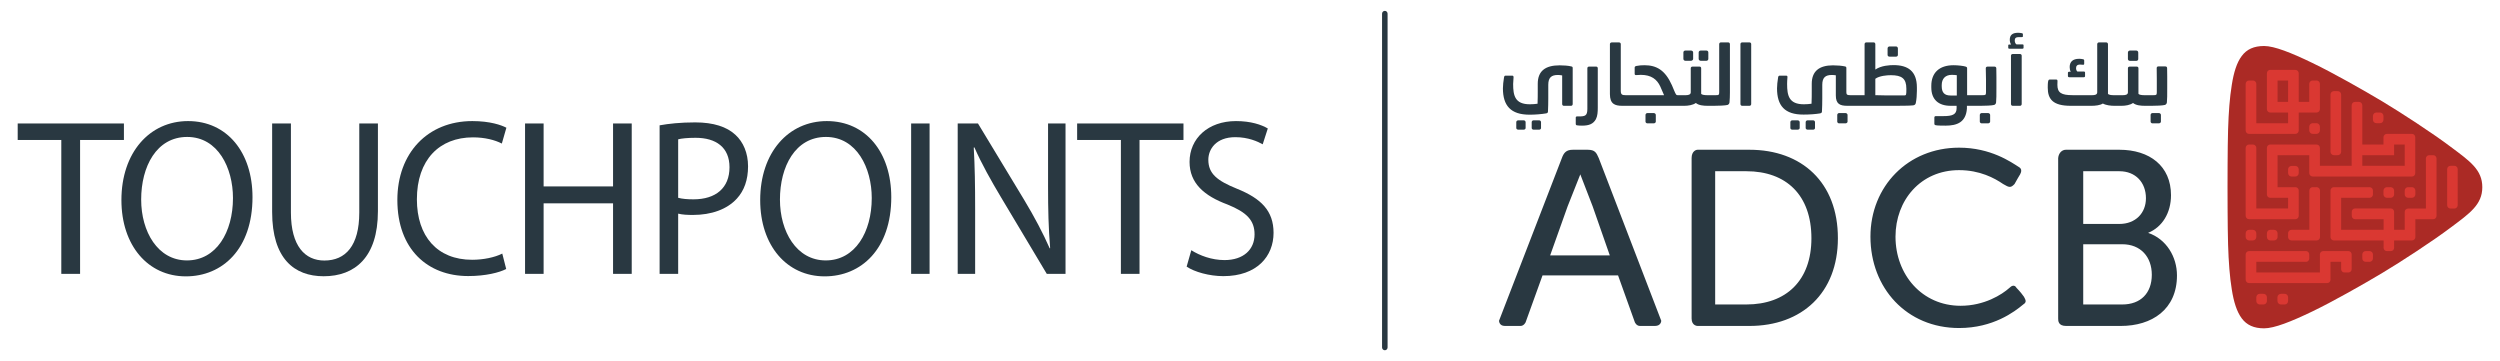 <?xml version="1.0" encoding="UTF-8"?>
<svg xmlns="http://www.w3.org/2000/svg" xmlns:xlink="http://www.w3.org/1999/xlink" width="90px" height="13px" viewBox="0 0 90 13" version="1.1">
<g id="surface1">
<path style=" stroke:none;fill-rule:nonzero;fill:rgb(16.078%,21.961%,25.49%);fill-opacity:1;" d="M 49.855 12.609 C 49.797 12.609 49.754 12.562 49.754 12.508 L 49.754 0.492 C 49.754 0.438 49.797 0.391 49.855 0.391 C 49.91 0.391 49.953 0.438 49.953 0.492 L 49.953 12.508 C 49.953 12.562 49.91 12.609 49.855 12.609 Z M 49.855 12.609 "/>
<path style=" stroke:none;fill-rule:nonzero;fill:rgb(67.059%,16.471%,14.51%);fill-opacity:1;" d="M 89.363 6.738 C 89.363 6.109 88.914 5.801 88.23 5.289 C 87.566 4.789 86.438 4.055 85.766 3.652 C 85.094 3.25 84 2.629 83.246 2.266 C 82.484 1.898 81.875 1.656 81.508 1.656 C 81.141 1.656 80.883 1.773 80.703 2.016 C 80.523 2.254 80.414 2.609 80.344 3.059 C 80.27 3.508 80.23 4.047 80.211 4.668 C 80.191 5.285 80.191 6.738 80.191 6.738 C 80.191 6.738 80.191 8.191 80.211 8.809 C 80.23 9.426 80.27 9.969 80.344 10.418 C 80.414 10.867 80.523 11.219 80.703 11.461 C 80.883 11.703 81.141 11.82 81.508 11.82 C 81.875 11.82 82.484 11.578 83.246 11.211 C 84 10.848 85.094 10.227 85.766 9.824 C 86.438 9.422 87.566 8.688 88.23 8.188 C 88.914 7.676 89.363 7.367 89.363 6.738 Z M 89.363 6.738 "/>
<path style=" stroke:none;fill-rule:nonzero;fill:rgb(85.49%,21.961%,19.608%);fill-opacity:1;" d="M 88.359 5.969 L 88.215 5.969 C 88.152 5.969 88.098 6.023 88.098 6.09 L 88.098 7.387 C 88.098 7.453 88.152 7.508 88.215 7.508 L 88.359 7.508 C 88.422 7.508 88.477 7.453 88.477 7.387 L 88.477 6.09 C 88.477 6.023 88.422 5.969 88.359 5.969 Z M 88.359 5.969 "/>
<path style=" stroke:none;fill-rule:nonzero;fill:rgb(85.49%,21.961%,19.608%);fill-opacity:1;" d="M 84.02 5.586 L 84.16 5.586 C 84.227 5.586 84.281 5.531 84.281 5.465 L 84.281 3.402 C 84.281 3.336 84.227 3.281 84.16 3.281 L 84.02 3.281 C 83.953 3.281 83.898 3.336 83.898 3.402 L 83.898 5.465 C 83.898 5.531 83.953 5.586 84.02 5.586 Z M 84.02 5.586 "/>
<path style=" stroke:none;fill-rule:nonzero;fill:rgb(85.49%,21.961%,19.608%);fill-opacity:1;" d="M 85.305 9.039 L 85.164 9.039 C 85.098 9.039 85.043 9.094 85.043 9.16 L 85.043 9.305 C 85.043 9.371 85.098 9.426 85.164 9.426 L 85.305 9.426 C 85.371 9.426 85.426 9.371 85.426 9.305 L 85.426 9.16 C 85.426 9.098 85.371 9.039 85.305 9.039 Z M 85.305 9.039 "/>
<path style=" stroke:none;fill-rule:nonzero;fill:rgb(85.49%,21.961%,19.608%);fill-opacity:1;" d="M 80.965 4.82 L 82.633 4.82 C 82.699 4.82 82.754 4.766 82.754 4.699 L 82.754 4.051 L 83.395 4.051 C 83.465 4.051 83.516 3.996 83.516 3.93 L 83.516 3.02 C 83.516 2.953 83.465 2.898 83.395 2.898 L 83.254 2.898 C 83.188 2.898 83.133 2.953 83.133 3.02 L 83.133 3.668 L 82.754 3.668 L 82.754 2.637 C 82.754 2.57 82.699 2.516 82.633 2.516 L 81.727 2.516 C 81.66 2.516 81.609 2.57 81.609 2.637 L 81.609 3.934 C 81.609 3.996 81.66 4.051 81.727 4.051 L 82.371 4.051 L 82.371 4.438 L 81.227 4.438 L 81.227 3.02 C 81.227 2.953 81.172 2.898 81.105 2.898 L 80.965 2.898 C 80.898 2.898 80.844 2.953 80.844 3.02 L 80.844 4.699 C 80.844 4.766 80.898 4.82 80.965 4.82 Z M 82.371 3.668 L 81.992 3.668 L 81.992 2.898 L 82.371 2.898 Z M 82.371 3.668 "/>
<path style=" stroke:none;fill-rule:nonzero;fill:rgb(85.49%,21.961%,19.608%);fill-opacity:1;" d="M 87.594 5.586 L 87.453 5.586 C 87.387 5.586 87.332 5.641 87.332 5.707 L 87.332 7.508 L 86.691 7.508 C 86.625 7.508 86.57 7.562 86.57 7.625 L 86.57 8.273 L 86.188 8.273 L 86.188 7.625 C 86.188 7.559 86.137 7.504 86.07 7.504 L 84.781 7.504 C 84.715 7.504 84.664 7.559 84.664 7.625 L 84.664 7.77 C 84.664 7.836 84.715 7.891 84.781 7.891 L 85.809 7.891 L 85.809 8.273 L 84.281 8.273 L 84.281 7.121 L 85.305 7.121 C 85.371 7.121 85.426 7.066 85.426 7 L 85.426 6.859 C 85.426 6.793 85.371 6.738 85.305 6.738 L 84.02 6.738 C 83.953 6.738 83.898 6.793 83.898 6.859 L 83.898 8.535 C 83.898 8.602 83.953 8.656 84.02 8.656 L 85.809 8.656 L 85.809 8.918 C 85.809 8.984 85.859 9.039 85.926 9.039 L 86.07 9.039 C 86.137 9.039 86.188 8.988 86.188 8.918 L 86.188 8.656 L 86.832 8.656 C 86.898 8.656 86.953 8.602 86.953 8.535 L 86.953 7.891 L 87.594 7.891 C 87.664 7.891 87.715 7.836 87.715 7.77 L 87.715 5.707 C 87.715 5.641 87.66 5.586 87.594 5.586 Z M 87.594 5.586 "/>
<path style=" stroke:none;fill-rule:nonzero;fill:rgb(85.49%,21.961%,19.608%);fill-opacity:1;" d="M 84.543 9.039 L 83.637 9.039 C 83.57 9.039 83.516 9.094 83.516 9.16 L 83.516 9.809 L 81.227 9.809 L 81.227 9.426 L 83.016 9.426 C 83.082 9.426 83.133 9.371 83.133 9.305 L 83.133 9.16 C 83.133 9.094 83.082 9.039 83.016 9.039 L 80.965 9.039 C 80.898 9.039 80.844 9.094 80.844 9.16 L 80.844 10.07 C 80.844 10.137 80.898 10.191 80.965 10.191 L 83.777 10.191 C 83.844 10.191 83.898 10.137 83.898 10.07 L 83.898 9.426 L 84.281 9.426 L 84.281 9.688 C 84.281 9.754 84.332 9.809 84.398 9.809 L 84.543 9.809 C 84.609 9.809 84.66 9.754 84.66 9.688 L 84.66 9.16 C 84.66 9.098 84.609 9.039 84.543 9.039 Z M 84.543 9.039 "/>
<path style=" stroke:none;fill-rule:nonzero;fill:rgb(85.49%,21.961%,19.608%);fill-opacity:1;" d="M 81.484 10.578 L 81.352 10.578 C 81.281 10.578 81.227 10.633 81.227 10.699 L 81.227 10.836 C 81.227 10.906 81.281 10.961 81.352 10.961 L 81.484 10.961 C 81.555 10.961 81.609 10.906 81.609 10.836 L 81.609 10.699 C 81.609 10.633 81.555 10.578 81.484 10.578 Z M 81.484 10.578 "/>
<path style=" stroke:none;fill-rule:nonzero;fill:rgb(85.49%,21.961%,19.608%);fill-opacity:1;" d="M 82.25 10.578 L 82.113 10.578 C 82.047 10.578 81.988 10.633 81.988 10.699 L 81.988 10.836 C 81.988 10.906 82.047 10.961 82.113 10.961 L 82.25 10.961 C 82.316 10.961 82.371 10.906 82.371 10.836 L 82.371 10.699 C 82.371 10.633 82.316 10.578 82.25 10.578 Z M 82.25 10.578 "/>
<path style=" stroke:none;fill-rule:nonzero;fill:rgb(85.49%,21.961%,19.608%);fill-opacity:1;" d="M 80.969 8.273 C 80.902 8.273 80.844 8.328 80.844 8.398 L 80.844 8.531 C 80.844 8.602 80.902 8.656 80.969 8.656 L 81.105 8.656 C 81.172 8.656 81.227 8.602 81.227 8.531 L 81.227 8.398 C 81.227 8.332 81.172 8.273 81.105 8.273 Z M 80.969 8.273 "/>
<path style=" stroke:none;fill-rule:nonzero;fill:rgb(85.49%,21.961%,19.608%);fill-opacity:1;" d="M 81.73 8.273 C 81.664 8.273 81.609 8.328 81.609 8.398 L 81.609 8.531 C 81.609 8.602 81.664 8.656 81.73 8.656 L 81.867 8.656 C 81.934 8.656 81.992 8.602 81.992 8.531 L 81.992 8.398 C 81.992 8.328 81.934 8.273 81.867 8.273 Z M 81.73 8.273 "/>
<path style=" stroke:none;fill-rule:nonzero;fill:rgb(85.49%,21.961%,19.608%);fill-opacity:1;" d="M 82.371 8.398 L 82.371 8.531 C 82.371 8.602 82.426 8.656 82.496 8.656 L 83.398 8.656 C 83.465 8.656 83.52 8.602 83.52 8.535 L 83.52 6.859 C 83.52 6.793 83.465 6.738 83.398 6.738 L 83.258 6.738 C 83.191 6.738 83.137 6.793 83.137 6.859 L 83.137 8.273 L 82.496 8.273 C 82.426 8.273 82.371 8.328 82.371 8.398 Z M 82.371 8.398 "/>
<path style=" stroke:none;fill-rule:nonzero;fill:rgb(85.49%,21.961%,19.608%);fill-opacity:1;" d="M 85.93 6.738 C 85.863 6.738 85.805 6.793 85.805 6.863 L 85.805 7 C 85.805 7.066 85.863 7.121 85.93 7.121 L 86.062 7.121 C 86.133 7.121 86.188 7.066 86.188 7 L 86.188 6.863 C 86.188 6.793 86.133 6.738 86.062 6.738 Z M 85.93 6.738 "/>
<path style=" stroke:none;fill-rule:nonzero;fill:rgb(85.49%,21.961%,19.608%);fill-opacity:1;" d="M 85.547 4.434 L 85.684 4.434 C 85.75 4.434 85.805 4.379 85.805 4.312 L 85.805 4.176 C 85.805 4.105 85.75 4.051 85.684 4.051 L 85.547 4.051 C 85.48 4.051 85.426 4.109 85.426 4.176 L 85.426 4.312 C 85.426 4.379 85.48 4.434 85.547 4.434 Z M 85.547 4.434 "/>
<path style=" stroke:none;fill-rule:nonzero;fill:rgb(85.49%,21.961%,19.608%);fill-opacity:1;" d="M 83.395 4.434 L 83.258 4.434 C 83.191 4.434 83.133 4.492 83.133 4.559 L 83.133 4.695 C 83.133 4.762 83.191 4.82 83.258 4.82 L 83.395 4.82 C 83.461 4.82 83.516 4.762 83.516 4.695 L 83.516 4.559 C 83.516 4.492 83.461 4.434 83.395 4.434 Z M 83.395 4.434 "/>
<path style=" stroke:none;fill-rule:nonzero;fill:rgb(85.49%,21.961%,19.608%);fill-opacity:1;" d="M 82.629 5.973 L 82.496 5.973 C 82.43 5.973 82.371 6.027 82.371 6.094 L 82.371 6.23 C 82.371 6.301 82.43 6.355 82.496 6.355 L 82.629 6.355 C 82.699 6.355 82.754 6.301 82.754 6.23 L 82.754 6.094 C 82.754 6.027 82.699 5.973 82.629 5.973 Z M 82.629 5.973 "/>
<path style=" stroke:none;fill-rule:nonzero;fill:rgb(85.49%,21.961%,19.608%);fill-opacity:1;" d="M 86.828 6.738 L 86.691 6.738 C 86.625 6.738 86.57 6.793 86.57 6.863 L 86.57 6.996 C 86.57 7.066 86.625 7.121 86.691 7.121 L 86.828 7.121 C 86.898 7.121 86.953 7.066 86.953 6.996 L 86.953 6.863 C 86.953 6.793 86.898 6.738 86.828 6.738 Z M 86.828 6.738 "/>
<path style=" stroke:none;fill-rule:nonzero;fill:rgb(85.49%,21.961%,19.608%);fill-opacity:1;" d="M 80.965 7.891 L 82.633 7.891 C 82.699 7.891 82.754 7.836 82.754 7.77 L 82.754 6.859 C 82.754 6.793 82.699 6.738 82.633 6.738 L 81.992 6.738 L 81.992 5.586 L 83.133 5.586 L 83.133 6.23 C 83.133 6.297 83.191 6.355 83.258 6.355 L 86.832 6.355 C 86.898 6.355 86.949 6.301 86.949 6.234 L 86.949 4.941 C 86.949 4.875 86.898 4.82 86.832 4.82 L 85.926 4.82 C 85.863 4.82 85.805 4.875 85.805 4.941 L 85.805 5.203 L 85.043 5.203 L 85.043 3.789 C 85.043 3.723 84.988 3.668 84.922 3.668 L 84.781 3.668 C 84.715 3.668 84.66 3.723 84.66 3.789 L 84.66 5.969 L 83.516 5.969 L 83.516 5.324 C 83.516 5.258 83.461 5.203 83.395 5.203 L 81.727 5.203 C 81.66 5.203 81.609 5.258 81.609 5.324 L 81.609 7 C 81.609 7.066 81.66 7.121 81.727 7.121 L 82.371 7.121 L 82.371 7.504 L 81.227 7.504 L 81.227 5.324 C 81.227 5.258 81.172 5.203 81.105 5.203 L 80.965 5.203 C 80.898 5.203 80.844 5.258 80.844 5.324 L 80.844 7.77 C 80.844 7.836 80.898 7.891 80.965 7.891 Z M 85.043 5.586 L 86.188 5.586 L 86.188 5.203 L 86.57 5.203 L 86.57 5.969 L 85.043 5.969 Z M 85.043 5.586 "/>
<path style=" stroke:none;fill-rule:nonzero;fill:rgb(16.078%,21.961%,25.49%);fill-opacity:1;" d="M 77.25 3.809 C 77.203 3.809 77.152 3.797 77.152 3.773 L 77.152 3.461 C 77.152 3.441 77.203 3.426 77.25 3.426 L 77.527 3.426 C 77.621 3.426 77.645 3.422 77.645 3.324 L 77.645 2.848 C 77.645 2.727 77.641 2.59 77.641 2.449 C 77.641 2.414 77.664 2.391 77.699 2.391 L 77.949 2.391 C 77.996 2.391 78.012 2.414 78.016 2.449 C 78.02 2.578 78.02 2.672 78.02 2.758 L 78.02 3.156 C 78.02 3.41 78.02 3.582 78.008 3.688 C 78 3.727 77.988 3.754 77.941 3.777 C 77.855 3.801 77.621 3.809 77.461 3.809 Z M 77.422 4.137 C 77.422 4.102 77.453 4.07 77.488 4.07 L 77.719 4.07 C 77.758 4.07 77.793 4.102 77.793 4.137 L 77.793 4.379 C 77.793 4.41 77.758 4.441 77.719 4.441 L 77.488 4.441 C 77.453 4.441 77.422 4.41 77.422 4.379 Z M 76.156 3.809 C 76.109 3.809 76.055 3.797 76.055 3.773 L 76.055 3.461 C 76.055 3.441 76.109 3.426 76.156 3.426 L 76.434 3.426 C 76.504 3.426 76.605 3.414 76.605 3.324 L 76.605 2.457 C 76.605 2.422 76.629 2.398 76.668 2.398 L 76.926 2.398 C 76.961 2.398 76.984 2.422 76.984 2.457 L 76.984 3.375 C 77.008 3.418 77.125 3.426 77.176 3.426 L 77.25 3.426 L 77.25 3.809 L 77.215 3.809 C 77.062 3.809 76.895 3.793 76.789 3.707 C 76.68 3.785 76.508 3.809 76.379 3.809 Z M 76.605 1.891 C 76.605 1.852 76.637 1.82 76.676 1.82 L 76.91 1.82 C 76.945 1.82 76.977 1.852 76.977 1.891 L 76.977 2.125 C 76.977 2.16 76.949 2.191 76.91 2.191 L 76.676 2.191 C 76.633 2.191 76.605 2.16 76.605 2.125 Z M 74.02 2.863 C 74.055 2.863 74.07 2.879 74.07 2.918 C 74.066 2.965 74.066 3.031 74.066 3.055 C 74.066 3.34 74.211 3.426 74.609 3.426 L 75.328 3.426 C 75.402 3.426 75.5 3.414 75.5 3.324 L 75.5 1.59 C 75.5 1.555 75.527 1.527 75.559 1.527 L 75.828 1.527 C 75.859 1.527 75.887 1.555 75.887 1.59 L 75.887 3.375 C 75.91 3.418 76.02 3.426 76.074 3.426 L 76.152 3.426 L 76.152 3.809 L 76.117 3.809 C 75.996 3.809 75.824 3.793 75.703 3.727 C 75.598 3.793 75.426 3.809 75.293 3.809 L 74.543 3.809 C 73.906 3.809 73.719 3.57 73.719 3.156 C 73.719 3.117 73.719 2.98 73.734 2.922 C 73.746 2.875 73.762 2.863 73.797 2.863 Z M 74.445 2.621 C 74.445 2.594 74.465 2.582 74.5 2.582 L 74.547 2.582 C 74.52 2.543 74.508 2.473 74.508 2.414 C 74.508 2.219 74.629 2.117 74.844 2.117 C 74.879 2.117 74.938 2.117 74.992 2.133 C 75.02 2.137 75.031 2.156 75.031 2.184 L 75.031 2.293 C 75.031 2.32 75.02 2.332 74.992 2.332 C 74.969 2.332 74.898 2.324 74.875 2.324 C 74.781 2.324 74.738 2.375 74.738 2.453 C 74.738 2.516 74.766 2.562 74.785 2.574 L 75.012 2.574 C 75.047 2.574 75.062 2.59 75.062 2.613 L 75.062 2.738 C 75.062 2.766 75.047 2.781 75.012 2.781 L 74.5 2.781 C 74.465 2.781 74.445 2.766 74.445 2.738 Z M 72.344 1.754 C 72.309 1.754 72.297 1.742 72.297 1.719 L 72.297 1.633 C 72.297 1.609 72.309 1.602 72.344 1.602 L 72.398 1.602 C 72.367 1.555 72.352 1.492 72.352 1.43 C 72.352 1.262 72.449 1.18 72.648 1.18 C 72.684 1.18 72.742 1.184 72.789 1.195 C 72.812 1.199 72.824 1.211 72.824 1.227 L 72.824 1.309 C 72.824 1.328 72.812 1.336 72.785 1.336 L 72.68 1.336 C 72.574 1.336 72.531 1.371 72.531 1.457 C 72.531 1.527 72.559 1.578 72.594 1.598 L 72.801 1.598 C 72.836 1.598 72.848 1.609 72.848 1.629 L 72.848 1.719 C 72.848 1.742 72.836 1.754 72.801 1.754 Z M 72.395 2.004 C 72.395 1.973 72.418 1.945 72.453 1.945 L 72.723 1.945 C 72.758 1.945 72.781 1.973 72.781 2.004 L 72.781 3.746 C 72.781 3.777 72.758 3.809 72.723 3.809 L 72.453 3.809 C 72.418 3.809 72.395 3.777 72.395 3.746 Z M 71.07 3.809 C 71.023 3.809 70.973 3.797 70.973 3.773 L 70.973 3.461 C 70.973 3.441 71.023 3.426 71.07 3.426 L 71.375 3.426 C 71.473 3.426 71.496 3.422 71.496 3.324 L 71.496 2.859 C 71.496 2.734 71.492 2.602 71.488 2.457 C 71.488 2.422 71.512 2.398 71.551 2.398 L 71.801 2.398 C 71.844 2.398 71.863 2.422 71.867 2.457 C 71.871 2.586 71.871 2.68 71.871 2.766 L 71.871 3.156 C 71.871 3.41 71.871 3.582 71.859 3.688 C 71.852 3.727 71.84 3.754 71.793 3.777 C 71.707 3.801 71.473 3.809 71.312 3.809 Z M 71.273 4.137 C 71.273 4.102 71.305 4.07 71.34 4.07 L 71.57 4.07 C 71.609 4.07 71.645 4.102 71.645 4.137 L 71.645 4.379 C 71.645 4.41 71.609 4.441 71.57 4.441 L 71.34 4.441 C 71.305 4.441 71.273 4.41 71.273 4.379 Z M 69.637 4.23 C 69.637 4.199 69.656 4.18 69.691 4.18 L 69.965 4.18 C 70.273 4.18 70.438 4.129 70.438 3.898 L 70.438 3.809 L 70.219 3.809 C 69.789 3.809 69.527 3.586 69.527 3.148 L 69.527 3.09 C 69.527 2.621 69.812 2.348 70.328 2.348 C 70.48 2.348 70.684 2.371 70.766 2.398 C 70.805 2.414 70.816 2.426 70.816 2.457 L 70.816 3.426 L 71.078 3.426 L 71.078 3.809 L 70.809 3.809 L 70.809 3.91 C 70.773 4.402 70.453 4.523 70.043 4.523 C 69.977 4.523 69.73 4.523 69.688 4.508 C 69.648 4.5 69.637 4.484 69.637 4.449 Z M 69.902 3.102 C 69.902 3.328 69.996 3.438 70.219 3.438 L 70.445 3.438 L 70.445 2.707 C 70.387 2.699 70.324 2.695 70.262 2.695 C 70.035 2.695 69.902 2.832 69.902 3.062 Z M 67.953 1.742 C 67.953 1.703 67.984 1.672 68.023 1.672 L 68.258 1.672 C 68.293 1.672 68.324 1.703 68.324 1.742 L 68.324 1.977 C 68.324 2.012 68.297 2.039 68.258 2.039 L 68.023 2.039 C 67.98 2.039 67.953 2.012 67.953 1.977 Z M 66.68 3.48 C 66.68 3.445 66.703 3.426 66.738 3.426 L 67.125 3.426 L 67.125 1.59 C 67.125 1.555 67.148 1.527 67.184 1.527 L 67.457 1.527 C 67.488 1.527 67.512 1.555 67.512 1.59 L 67.512 2.504 C 67.723 2.359 68.031 2.344 68.168 2.344 C 68.68 2.344 69.008 2.555 69.008 3.148 L 69.008 3.27 C 69.008 3.402 68.996 3.586 68.969 3.707 C 68.961 3.746 68.938 3.785 68.875 3.793 C 68.762 3.809 68.316 3.809 68.148 3.809 L 66.738 3.809 C 66.707 3.809 66.68 3.789 66.68 3.754 Z M 68.57 3.434 C 68.621 3.434 68.629 3.402 68.629 3.234 L 68.629 3.191 C 68.629 2.824 68.461 2.707 68.07 2.707 C 67.938 2.707 67.66 2.727 67.512 2.836 L 67.512 3.426 C 67.605 3.43 67.719 3.434 67.871 3.434 Z M 63.973 3.18 C 63.973 3.094 63.988 2.914 64.012 2.785 C 64.016 2.746 64.039 2.723 64.07 2.723 L 64.301 2.723 C 64.336 2.723 64.352 2.742 64.348 2.781 C 64.34 2.867 64.336 2.965 64.336 3.023 C 64.336 3.441 64.402 3.754 64.938 3.754 C 65.043 3.754 65.129 3.746 65.215 3.734 C 65.223 3.535 65.223 3.441 65.223 3.277 L 65.223 3.016 C 65.223 2.559 65.496 2.352 65.988 2.352 C 66.148 2.352 66.312 2.367 66.418 2.391 C 66.453 2.398 66.469 2.41 66.469 2.449 L 66.469 3.32 C 66.469 3.41 66.5 3.426 66.605 3.426 L 66.742 3.426 L 66.742 3.809 L 66.508 3.809 C 66.234 3.809 66.09 3.742 66.09 3.434 L 66.09 2.711 C 66.031 2.703 66.004 2.699 65.945 2.699 C 65.719 2.699 65.602 2.789 65.602 3.051 L 65.602 3.543 C 65.602 3.688 65.598 3.875 65.59 4.016 C 65.59 4.051 65.57 4.07 65.523 4.082 C 65.359 4.109 65.148 4.125 64.93 4.125 C 64.246 4.129 63.973 3.801 63.973 3.18 Z M 64.453 4.398 C 64.453 4.359 64.484 4.332 64.52 4.332 L 64.719 4.332 C 64.754 4.332 64.789 4.359 64.789 4.398 L 64.789 4.609 C 64.789 4.645 64.75 4.668 64.719 4.668 L 64.52 4.668 C 64.484 4.668 64.453 4.641 64.453 4.609 Z M 65.004 4.398 C 65.004 4.359 65.039 4.332 65.07 4.332 L 65.273 4.332 C 65.309 4.332 65.34 4.359 65.34 4.398 L 65.34 4.609 C 65.34 4.645 65.309 4.668 65.273 4.668 L 65.07 4.668 C 65.039 4.668 65.004 4.641 65.004 4.609 Z M 62.656 1.586 C 62.656 1.555 62.68 1.527 62.715 1.527 L 62.984 1.527 C 63.02 1.527 63.043 1.555 63.043 1.586 L 63.043 3.746 C 63.043 3.777 63.02 3.809 62.984 3.809 L 62.715 3.809 C 62.68 3.809 62.656 3.777 62.656 3.746 Z M 61.41 3.461 C 61.41 3.441 61.465 3.426 61.512 3.426 L 61.773 3.426 C 61.867 3.426 61.891 3.422 61.891 3.324 L 61.891 1.59 C 61.891 1.555 61.914 1.527 61.949 1.527 L 62.219 1.527 C 62.254 1.527 62.277 1.555 62.277 1.59 L 62.277 3.332 C 62.277 3.441 62.273 3.582 62.262 3.688 C 62.254 3.727 62.242 3.754 62.195 3.777 C 62.109 3.801 61.863 3.809 61.703 3.809 L 61.512 3.809 C 61.465 3.809 61.41 3.797 61.41 3.773 Z M 60.32 3.461 C 60.32 3.441 60.375 3.426 60.418 3.426 L 60.695 3.426 C 60.762 3.426 60.867 3.414 60.867 3.324 L 60.867 2.457 C 60.867 2.422 60.891 2.398 60.93 2.398 L 61.188 2.398 C 61.219 2.398 61.242 2.422 61.242 2.457 L 61.242 3.375 C 61.266 3.418 61.383 3.426 61.438 3.426 L 61.508 3.426 L 61.508 3.809 L 61.473 3.809 C 61.32 3.809 61.152 3.793 61.051 3.707 C 60.941 3.785 60.766 3.809 60.641 3.809 L 60.418 3.809 C 60.375 3.809 60.32 3.797 60.32 3.773 Z M 60.602 1.887 C 60.602 1.848 60.633 1.82 60.672 1.82 L 60.879 1.82 C 60.918 1.82 60.953 1.848 60.953 1.887 L 60.953 2.121 C 60.953 2.156 60.914 2.188 60.879 2.188 L 60.672 2.188 C 60.633 2.188 60.602 2.156 60.602 2.121 Z M 61.152 1.887 C 61.152 1.848 61.188 1.82 61.223 1.82 L 61.434 1.82 C 61.469 1.82 61.5 1.848 61.5 1.887 L 61.5 2.121 C 61.5 2.156 61.469 2.188 61.434 2.188 L 61.223 2.188 C 61.188 2.188 61.152 2.156 61.152 2.121 Z M 58.613 3.809 C 58.562 3.809 58.516 3.789 58.516 3.773 L 58.516 3.461 C 58.516 3.441 58.566 3.426 58.613 3.426 L 59.906 3.426 L 59.77 3.113 C 59.652 2.859 59.449 2.695 59.07 2.695 C 59.043 2.695 58.953 2.699 58.91 2.703 C 58.867 2.707 58.848 2.691 58.848 2.656 L 58.848 2.434 C 58.848 2.402 58.867 2.387 58.906 2.375 C 59.004 2.355 59.094 2.348 59.199 2.348 C 59.633 2.348 59.945 2.523 60.188 3.066 C 60.25 3.211 60.305 3.352 60.328 3.383 C 60.348 3.418 60.363 3.426 60.395 3.426 L 60.426 3.426 L 60.426 3.809 Z M 59.238 4.137 C 59.238 4.102 59.27 4.07 59.305 4.07 L 59.535 4.07 C 59.574 4.07 59.609 4.102 59.609 4.137 L 59.609 4.379 C 59.609 4.41 59.574 4.441 59.535 4.441 L 59.305 4.441 C 59.27 4.441 59.238 4.41 59.238 4.379 Z M 57.957 1.586 C 57.957 1.555 57.984 1.527 58.023 1.527 L 58.285 1.527 C 58.324 1.527 58.348 1.555 58.348 1.586 L 58.348 3.273 C 58.348 3.406 58.402 3.426 58.512 3.426 L 58.609 3.426 L 58.609 3.809 L 58.402 3.809 C 58.129 3.809 57.957 3.738 57.957 3.387 Z M 56.727 4.234 C 56.727 4.203 56.746 4.191 56.777 4.191 L 56.84 4.191 C 57.062 4.191 57.145 4.168 57.145 3.922 L 57.145 2.457 C 57.145 2.422 57.168 2.398 57.203 2.398 L 57.465 2.398 C 57.496 2.398 57.52 2.422 57.52 2.457 L 57.52 3.879 C 57.52 4.031 57.512 4.172 57.453 4.289 C 57.359 4.461 57.207 4.523 56.957 4.523 C 56.926 4.523 56.82 4.523 56.77 4.512 C 56.742 4.508 56.727 4.488 56.727 4.457 Z M 54.105 3.18 C 54.105 3.09 54.121 2.914 54.145 2.785 C 54.156 2.738 54.164 2.723 54.207 2.723 L 54.438 2.723 C 54.473 2.723 54.488 2.742 54.488 2.781 C 54.48 2.867 54.473 2.965 54.473 3.023 C 54.473 3.441 54.539 3.754 55.074 3.754 C 55.18 3.754 55.266 3.746 55.352 3.734 C 55.359 3.535 55.359 3.441 55.359 3.277 L 55.359 3.016 C 55.359 2.559 55.629 2.352 56.145 2.352 C 56.285 2.352 56.457 2.363 56.566 2.391 C 56.602 2.398 56.617 2.41 56.617 2.449 L 56.617 3.746 C 56.617 3.781 56.594 3.809 56.559 3.809 L 56.297 3.809 C 56.262 3.809 56.238 3.781 56.238 3.746 L 56.238 2.715 C 56.168 2.703 56.137 2.699 56.082 2.699 C 55.855 2.699 55.738 2.789 55.738 3.051 L 55.738 3.547 C 55.738 3.688 55.734 3.875 55.727 4.016 C 55.727 4.051 55.707 4.074 55.66 4.082 C 55.496 4.109 55.281 4.129 55.066 4.129 C 54.383 4.129 54.105 3.801 54.105 3.18 Z M 54.586 4.398 C 54.586 4.359 54.617 4.332 54.656 4.332 L 54.852 4.332 C 54.891 4.332 54.922 4.359 54.922 4.398 L 54.922 4.609 C 54.922 4.645 54.887 4.668 54.852 4.668 L 54.656 4.668 C 54.617 4.668 54.586 4.641 54.586 4.609 Z M 55.141 4.398 C 55.141 4.359 55.172 4.332 55.207 4.332 L 55.41 4.332 C 55.445 4.332 55.477 4.359 55.477 4.398 L 55.477 4.609 C 55.477 4.645 55.445 4.668 55.41 4.668 L 55.207 4.668 C 55.172 4.668 55.141 4.641 55.141 4.609 Z M 62.98 5.391 C 62.98 5.391 61.219 5.391 61.113 5.391 C 61.055 5.391 60.898 5.445 60.898 5.691 L 60.898 11.465 C 60.898 11.734 61.113 11.734 61.113 11.734 L 62.98 11.734 C 64.863 11.734 66.164 10.551 66.164 8.578 C 66.168 6.57 64.863 5.391 62.98 5.391 Z M 62.867 10.961 L 61.746 10.961 L 61.746 6.164 L 62.867 6.164 C 64.309 6.164 65.211 7.027 65.211 8.578 C 65.211 10.094 64.309 10.961 62.867 10.961 Z M 72.594 10.363 C 72.523 10.234 72.41 10.289 72.34 10.363 C 72.07 10.605 71.438 11.008 70.582 11.008 C 69.195 11.008 68.238 9.891 68.238 8.52 C 68.238 7.211 69.141 6.125 70.527 6.125 C 71.27 6.125 71.801 6.41 72.113 6.625 C 72.34 6.762 72.391 6.762 72.523 6.625 C 72.594 6.492 72.707 6.305 72.707 6.305 C 72.707 6.305 72.836 6.125 72.707 6.031 C 72.391 5.828 71.664 5.316 70.527 5.316 C 68.691 5.316 67.336 6.703 67.336 8.52 C 67.336 10.363 68.633 11.809 70.527 11.809 C 71.754 11.809 72.523 11.223 72.836 10.961 C 72.977 10.875 72.918 10.793 72.863 10.684 C 72.836 10.637 72.707 10.477 72.594 10.363 Z M 77.332 8.383 C 77.84 8.176 78.156 7.668 78.156 7.027 C 78.156 5.977 77.387 5.391 76.297 5.391 C 76.297 5.391 74.652 5.391 74.379 5.391 C 74.145 5.391 74.094 5.637 74.094 5.691 L 74.094 11.465 C 74.094 11.547 74.094 11.734 74.379 11.734 C 74.652 11.734 76.348 11.734 76.348 11.734 C 77.465 11.734 78.371 11.145 78.371 9.914 C 78.371 9.25 77.992 8.605 77.332 8.383 Z M 74.996 6.164 L 76.297 6.164 C 76.883 6.164 77.254 6.57 77.254 7.137 C 77.254 7.668 76.883 8.062 76.297 8.062 L 74.996 8.062 Z M 76.402 10.961 L 74.996 10.961 L 74.996 8.793 L 76.402 8.793 C 77.066 8.793 77.465 9.25 77.465 9.891 C 77.465 10.551 77.066 10.961 76.402 10.961 Z M 57.555 5.691 C 57.469 5.5 57.426 5.391 57.152 5.391 L 56.625 5.391 C 56.383 5.391 56.297 5.5 56.227 5.691 C 56.168 5.844 53.965 11.547 53.965 11.547 C 53.965 11.547 53.965 11.734 54.176 11.734 L 54.738 11.734 C 54.863 11.734 54.922 11.602 54.922 11.602 L 55.531 9.914 L 58.25 9.914 L 58.855 11.602 C 58.855 11.602 58.91 11.734 59.039 11.734 L 59.578 11.734 C 59.805 11.734 59.805 11.547 59.805 11.547 C 59.805 11.547 57.617 5.844 57.555 5.691 Z M 55.805 9.195 L 56.434 7.43 L 56.891 6.277 L 57.336 7.43 L 57.953 9.195 Z M 66.141 4.137 C 66.141 4.102 66.172 4.07 66.207 4.07 L 66.438 4.07 C 66.477 4.07 66.512 4.102 66.512 4.137 L 66.512 4.379 C 66.512 4.41 66.477 4.441 66.438 4.441 L 66.207 4.441 C 66.172 4.441 66.141 4.41 66.141 4.379 Z M 66.141 4.137 "/>
<path style=" stroke:none;fill-rule:nonzero;fill:rgb(16.078%,21.961%,25.49%);fill-opacity:1;" d="M 2.207 5.039 L 0.637 5.039 L 0.637 4.445 L 4.461 4.445 L 4.461 5.039 L 2.883 5.039 L 2.883 9.859 L 2.207 9.859 Z M 2.207 5.039 "/>
<path style=" stroke:none;fill-rule:nonzero;fill:rgb(16.078%,21.961%,25.49%);fill-opacity:1;" d="M 9.09 7.098 C 9.09 8.961 8.012 9.949 6.691 9.949 C 5.328 9.949 4.371 8.84 4.371 7.203 C 4.371 5.484 5.391 4.359 6.77 4.359 C 8.18 4.359 9.09 5.492 9.09 7.098 Z M 5.082 7.184 C 5.082 8.34 5.68 9.375 6.73 9.375 C 7.789 9.375 8.387 8.355 8.387 7.129 C 8.387 6.051 7.852 4.93 6.738 4.93 C 5.633 4.93 5.082 5.996 5.082 7.184 Z M 5.082 7.184 "/>
<path style=" stroke:none;fill-rule:nonzero;fill:rgb(16.078%,21.961%,25.49%);fill-opacity:1;" d="M 10.473 4.445 L 10.473 7.652 C 10.473 8.863 10.984 9.379 11.676 9.379 C 12.441 9.379 12.934 8.848 12.934 7.652 L 12.934 4.445 L 13.605 4.445 L 13.605 7.602 C 13.605 9.266 12.773 9.945 11.652 9.945 C 10.594 9.945 9.797 9.312 9.797 7.633 L 9.797 4.445 Z M 10.473 4.445 "/>
<path style=" stroke:none;fill-rule:nonzero;fill:rgb(16.078%,21.961%,25.49%);fill-opacity:1;" d="M 18.223 9.684 C 17.977 9.812 17.484 9.938 16.855 9.938 C 15.398 9.938 14.305 8.977 14.305 7.199 C 14.305 5.508 15.398 4.359 17.004 4.359 C 17.645 4.359 18.051 4.504 18.23 4.598 L 18.066 5.168 C 17.816 5.039 17.453 4.945 17.027 4.945 C 15.816 4.945 15.008 5.754 15.008 7.176 C 15.008 8.504 15.738 9.352 16.996 9.352 C 17.402 9.352 17.812 9.266 18.082 9.129 Z M 18.223 9.684 "/>
<path style=" stroke:none;fill-rule:nonzero;fill:rgb(16.078%,21.961%,25.49%);fill-opacity:1;" d="M 19.57 4.445 L 19.57 6.711 L 22.07 6.711 L 22.07 4.445 L 22.742 4.445 L 22.742 9.859 L 22.07 9.859 L 22.07 7.32 L 19.57 7.32 L 19.57 9.859 L 18.902 9.859 L 18.902 4.445 Z M 19.57 4.445 "/>
<path style=" stroke:none;fill-rule:nonzero;fill:rgb(16.078%,21.961%,25.49%);fill-opacity:1;" d="M 23.746 4.512 C 24.07 4.453 24.492 4.406 25.027 4.406 C 25.688 4.406 26.168 4.566 26.477 4.855 C 26.758 5.113 26.93 5.508 26.93 5.988 C 26.93 6.477 26.789 6.863 26.531 7.145 C 26.176 7.539 25.602 7.738 24.949 7.738 C 24.75 7.738 24.566 7.73 24.414 7.691 L 24.414 9.859 L 23.746 9.859 Z M 24.414 7.121 C 24.559 7.16 24.742 7.176 24.965 7.176 C 25.77 7.176 26.262 6.766 26.262 6.02 C 26.262 5.305 25.777 4.961 25.043 4.961 C 24.75 4.961 24.527 4.984 24.414 5.016 Z M 24.414 7.121 "/>
<path style=" stroke:none;fill-rule:nonzero;fill:rgb(16.078%,21.961%,25.49%);fill-opacity:1;" d="M 32.086 7.098 C 32.086 8.961 31.008 9.949 29.688 9.949 C 28.324 9.949 27.367 8.84 27.367 7.203 C 27.367 5.484 28.387 4.359 29.766 4.359 C 31.176 4.359 32.086 5.492 32.086 7.098 Z M 28.078 7.184 C 28.078 8.34 28.676 9.375 29.727 9.375 C 30.785 9.375 31.383 8.355 31.383 7.129 C 31.383 6.051 30.844 4.93 29.734 4.93 C 28.629 4.93 28.078 5.996 28.078 7.184 Z M 28.078 7.184 "/>
<path style=" stroke:none;fill-rule:nonzero;fill:rgb(16.078%,21.961%,25.49%);fill-opacity:1;" d="M 33.465 4.445 L 33.465 9.859 L 32.801 9.859 L 32.801 4.445 Z M 33.465 4.445 "/>
<path style=" stroke:none;fill-rule:nonzero;fill:rgb(16.078%,21.961%,25.49%);fill-opacity:1;" d="M 34.477 9.859 L 34.477 4.445 L 35.207 4.445 L 36.863 7.184 C 37.246 7.82 37.547 8.391 37.789 8.941 L 37.805 8.934 C 37.746 8.211 37.73 7.555 37.73 6.711 L 37.73 4.445 L 38.359 4.445 L 38.359 9.859 L 37.684 9.859 L 36.043 7.113 C 35.684 6.512 35.336 5.895 35.078 5.305 L 35.055 5.312 C 35.094 5.996 35.105 6.648 35.105 7.547 L 35.105 9.859 Z M 34.477 9.859 "/>
<path style=" stroke:none;fill-rule:nonzero;fill:rgb(16.078%,21.961%,25.49%);fill-opacity:1;" d="M 40.352 5.039 L 38.777 5.039 L 38.777 4.445 L 42.605 4.445 L 42.605 5.039 L 41.023 5.039 L 41.023 9.859 L 40.352 9.859 Z M 40.352 5.039 "/>
<path style=" stroke:none;fill-rule:nonzero;fill:rgb(16.078%,21.961%,25.49%);fill-opacity:1;" d="M 42.887 9.008 C 43.188 9.199 43.621 9.363 44.082 9.363 C 44.766 9.363 45.164 8.984 45.164 8.438 C 45.164 7.934 44.887 7.645 44.191 7.363 C 43.348 7.051 42.824 6.594 42.824 5.828 C 42.824 4.984 43.492 4.359 44.496 4.359 C 45.027 4.359 45.41 4.488 45.641 4.625 L 45.457 5.195 C 45.285 5.098 44.941 4.938 44.473 4.938 C 43.77 4.938 43.5 5.379 43.5 5.75 C 43.5 6.254 43.816 6.504 44.527 6.793 C 45.402 7.145 45.848 7.59 45.848 8.383 C 45.848 9.219 45.258 9.941 44.039 9.941 C 43.539 9.941 42.996 9.789 42.719 9.598 Z M 42.887 9.008 "/>
</g>
</svg>
